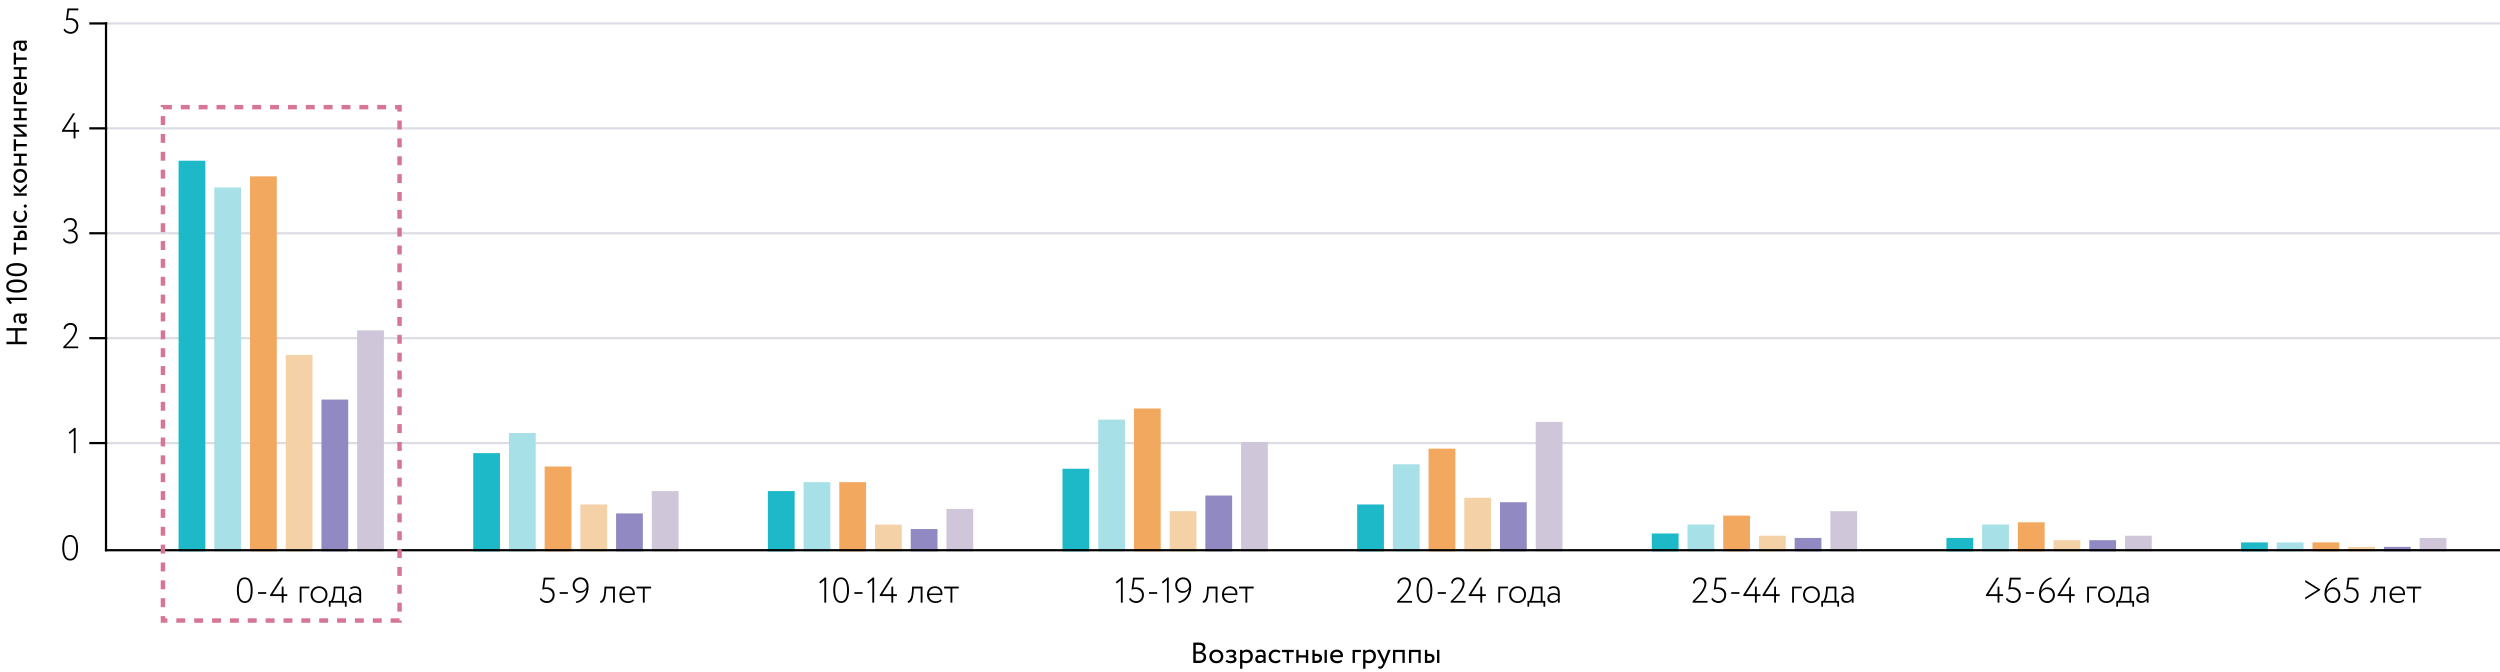 <svg width="1120" height="301" viewBox="0 0 1120 301" fill="none" xmlns="http://www.w3.org/2000/svg">
<rect x="48" y="10" width="1072" height="1" fill="#DCDCE5"/>
<rect x="48" y="57" width="1072" height="1" fill="#DCDCE5"/>
<rect x="48" y="104" width="1072" height="1" fill="#DCDCE5"/>
<rect x="48" y="151" width="1072" height="1" fill="#DCDCE5"/>
<rect x="48" y="198" width="1072" height="1" fill="#DCDCE5"/>
<rect x="80" y="72" width="12" height="175" fill="#1DB9C8"/>
<rect x="96" y="84" width="12" height="163" fill="#A7E0E7"/>
<rect x="112" y="79" width="12" height="168" fill="#F2A85F"/>
<rect x="128" y="159" width="12" height="88" fill="#F4D1A7"/>
<rect x="144" y="179" width="12" height="68" fill="#918AC2"/>
<rect x="160" y="148" width="12" height="99" fill="#D0C6DA"/>
<rect x="212" y="203" width="12" height="44" fill="#1DB9C8"/>
<rect x="228" y="194" width="12" height="53" fill="#A7E0E7"/>
<rect x="244" y="209" width="12" height="38" fill="#F2A85F"/>
<rect x="260" y="226" width="12" height="21" fill="#F4D1A7"/>
<rect x="276" y="230" width="12" height="17" fill="#918AC2"/>
<rect x="292" y="220" width="12" height="27" fill="#D0C6DA"/>
<rect x="344" y="220" width="12" height="27" fill="#1DB9C8"/>
<rect x="360" y="216" width="12" height="31" fill="#A7E0E7"/>
<rect x="376" y="216" width="12" height="31" fill="#F2A85F"/>
<rect x="392" y="235" width="12" height="12" fill="#F4D1A7"/>
<rect x="408" y="237" width="12" height="10" fill="#918AC2"/>
<rect x="424" y="228" width="12" height="19" fill="#D0C6DA"/>
<rect x="476" y="210" width="12" height="37" fill="#1DB9C8"/>
<rect x="492" y="188" width="12" height="59" fill="#A7E0E7"/>
<rect x="508" y="183" width="12" height="64" fill="#F2A85F"/>
<rect x="524" y="229" width="12" height="18" fill="#F4D1A7"/>
<rect x="540" y="222" width="12" height="25" fill="#918AC2"/>
<rect x="556" y="198" width="12" height="49" fill="#D0C6DA"/>
<rect x="608" y="226" width="12" height="21" fill="#1DB9C8"/>
<rect x="624" y="208" width="12" height="39" fill="#A7E0E7"/>
<rect x="640" y="201" width="12" height="46" fill="#F2A85F"/>
<rect x="656" y="223" width="12" height="24" fill="#F4D1A7"/>
<rect x="672" y="225" width="12" height="22" fill="#918AC2"/>
<rect x="688" y="189" width="12" height="58" fill="#D0C6DA"/>
<rect x="740" y="239" width="12" height="8" fill="#1DB9C8"/>
<rect x="756" y="235" width="12" height="12" fill="#A7E0E7"/>
<rect x="772" y="231" width="12" height="16" fill="#F2A85F"/>
<rect x="788" y="240" width="12" height="7" fill="#F4D1A7"/>
<rect x="804" y="241" width="12" height="6" fill="#918AC2"/>
<rect x="820" y="229" width="12" height="18" fill="#D0C6DA"/>
<rect x="872" y="241" width="12" height="6" fill="#1DB9C8"/>
<rect x="888" y="235" width="12" height="12" fill="#A7E0E7"/>
<rect x="904" y="234" width="12" height="13" fill="#F2A85F"/>
<rect x="920" y="242" width="12" height="5" fill="#F4D1A7"/>
<rect x="936" y="242" width="12" height="5" fill="#918AC2"/>
<rect x="952" y="240" width="12" height="7" fill="#D0C6DA"/>
<rect x="1004" y="243" width="12" height="4" fill="#1DB9C8"/>
<rect x="1020" y="243" width="12" height="4" fill="#A7E0E7"/>
<rect x="1036" y="243" width="12" height="4" fill="#F2A85F"/>
<rect x="1052" y="245" width="12" height="2" fill="#F4D1A7"/>
<rect x="1068" y="245" width="12" height="2" fill="#918AC2"/>
<rect x="1084" y="241" width="12" height="6" fill="#D0C6DA"/>
<rect x="47" y="10" width="1" height="237" fill="black"/>
<rect x="40" y="10" width="8" height="1" fill="black"/>
<rect x="40" y="57" width="8" height="1" fill="black"/>
<rect x="40" y="104" width="8" height="1" fill="black"/>
<rect x="40" y="151" width="8" height="1" fill="black"/>
<rect x="40" y="198" width="8" height="1" fill="black"/>
<path d="M534.599 296.987V287.913C535.951 287.878 536.783 287.861 537.095 287.861C538.118 287.861 538.859 288.065 539.318 288.472C539.786 288.879 540.02 289.425 540.02 290.11C540.02 290.656 539.877 291.107 539.591 291.462C539.305 291.809 538.928 292.06 538.46 292.216V292.242C539.041 292.337 539.5 292.571 539.838 292.944C540.176 293.308 540.345 293.793 540.345 294.4C540.345 295.284 540.042 295.947 539.435 296.389C538.837 296.822 538.04 297.039 537.043 297.039C536.125 297.039 535.31 297.022 534.599 296.987ZM537.173 292.853H535.704V295.947C536.103 295.982 536.571 295.999 537.108 295.999C537.793 295.999 538.317 295.86 538.681 295.583C539.054 295.297 539.24 294.881 539.24 294.335C539.24 293.858 539.058 293.494 538.694 293.243C538.339 292.983 537.832 292.853 537.173 292.853ZM537.069 288.901C536.809 288.901 536.354 288.914 535.704 288.94V291.878H537.16C537.663 291.878 538.079 291.744 538.408 291.475C538.746 291.206 538.915 290.834 538.915 290.357C538.915 289.386 538.3 288.901 537.069 288.901ZM542.662 296.272C542.09 295.691 541.804 294.959 541.804 294.075C541.804 293.191 542.09 292.463 542.662 291.891C543.242 291.31 543.996 291.02 544.924 291.02C545.851 291.02 546.601 291.31 547.173 291.891C547.753 292.463 548.044 293.191 548.044 294.075C548.044 294.959 547.753 295.691 547.173 296.272C546.601 296.844 545.851 297.13 544.924 297.13C543.996 297.13 543.242 296.844 542.662 296.272ZM542.909 294.075C542.909 294.682 543.095 295.18 543.468 295.57C543.849 295.96 544.334 296.155 544.924 296.155C545.513 296.155 545.994 295.964 546.367 295.583C546.748 295.193 546.939 294.69 546.939 294.075C546.939 293.468 546.748 292.97 546.367 292.58C545.994 292.19 545.513 291.995 544.924 291.995C544.343 291.995 543.862 292.19 543.481 292.58C543.099 292.961 542.909 293.46 542.909 294.075ZM551.481 297.13C551.031 297.13 550.563 297.056 550.077 296.909C549.592 296.753 549.254 296.562 549.063 296.337L549.596 295.557C549.83 295.748 550.108 295.904 550.428 296.025C550.758 296.138 551.057 296.194 551.325 296.194C551.776 296.194 552.144 296.107 552.43 295.934C552.716 295.752 552.859 295.518 552.859 295.232C552.859 294.989 552.755 294.803 552.547 294.673C552.348 294.543 552.071 294.478 551.715 294.478H550.727V293.633H551.65C551.945 293.633 552.188 293.555 552.378 293.399C552.569 293.234 552.664 293.035 552.664 292.801C552.664 292.541 552.552 292.337 552.326 292.19C552.101 292.034 551.798 291.956 551.416 291.956C550.792 291.956 550.207 292.173 549.661 292.606L549.258 291.8C549.492 291.557 549.817 291.367 550.233 291.228C550.658 291.089 551.104 291.02 551.572 291.02C552.274 291.02 552.816 291.163 553.197 291.449C553.579 291.726 553.769 292.108 553.769 292.593C553.769 293.269 553.427 293.728 552.742 293.971V293.997C553.132 294.04 553.431 294.192 553.639 294.452C553.856 294.712 553.964 295.02 553.964 295.375C553.964 295.912 553.735 296.341 553.275 296.662C552.816 296.974 552.218 297.13 551.481 297.13ZM555.549 299.6V291.15H556.589V291.839C556.797 291.596 557.079 291.401 557.434 291.254C557.798 291.098 558.18 291.02 558.578 291.02C559.402 291.02 560.056 291.297 560.541 291.852C561.035 292.398 561.282 293.109 561.282 293.984C561.282 294.885 561.001 295.635 560.437 296.233C559.874 296.831 559.142 297.13 558.24 297.13C557.547 297.13 556.997 296.996 556.589 296.727V299.6H555.549ZM558.279 291.995C557.586 291.995 557.023 292.264 556.589 292.801V295.7C557.04 296.003 557.56 296.155 558.149 296.155C558.765 296.155 559.254 295.956 559.618 295.557C559.991 295.158 560.177 294.647 560.177 294.023C560.177 293.416 560.008 292.927 559.67 292.554C559.332 292.181 558.869 291.995 558.279 291.995ZM563.085 292.385L562.812 291.553C563.384 291.198 564.034 291.02 564.762 291.02C565.568 291.02 566.144 291.219 566.491 291.618C566.838 292.017 567.011 292.615 567.011 293.412V297H566.023V296.246C565.572 296.809 564.948 297.091 564.151 297.091C563.614 297.091 563.18 296.931 562.851 296.61C562.522 296.281 562.357 295.839 562.357 295.284C562.357 294.703 562.561 294.248 562.968 293.919C563.384 293.59 563.917 293.425 564.567 293.425C565.191 293.425 565.676 293.551 566.023 293.802C566.023 293.178 565.936 292.714 565.763 292.411C565.59 292.108 565.234 291.956 564.697 291.956C564.168 291.956 563.631 292.099 563.085 292.385ZM564.515 296.155C565.096 296.155 565.598 295.904 566.023 295.401V294.66C565.659 294.4 565.221 294.27 564.71 294.27C564.363 294.27 564.069 294.352 563.826 294.517C563.583 294.682 563.462 294.92 563.462 295.232C563.462 295.518 563.553 295.743 563.735 295.908C563.926 296.073 564.186 296.155 564.515 296.155ZM573.25 295.401L573.744 296.155C573.502 296.467 573.181 296.71 572.782 296.883C572.384 297.048 571.955 297.13 571.495 297.13C570.559 297.13 569.801 296.853 569.22 296.298C568.648 295.735 568.362 294.994 568.362 294.075C568.362 293.217 568.644 292.493 569.207 291.904C569.771 291.315 570.477 291.02 571.326 291.02C572.349 291.02 573.116 291.276 573.627 291.787L573.146 292.606C572.704 292.199 572.145 291.995 571.469 291.995C570.923 291.995 570.451 292.194 570.052 292.593C569.662 292.983 569.467 293.477 569.467 294.075C569.467 294.699 569.667 295.202 570.065 295.583C570.473 295.964 570.975 296.155 571.573 296.155C572.249 296.155 572.808 295.904 573.25 295.401ZM574.283 292.19V291.15H579.613V292.19H577.468V297H576.428V292.19H574.283ZM585.039 297V294.53H581.789V297H580.749V291.15H581.789V293.555H585.039V291.15H586.079V297H585.039ZM587.96 297V291.15H589V292.905H589.962C590.794 292.905 591.388 293.096 591.743 293.477C592.099 293.85 592.276 294.331 592.276 294.92C592.276 295.509 592.081 296.003 591.691 296.402C591.31 296.801 590.695 297 589.845 297H587.96ZM593.394 297V291.15H594.434V297H593.394ZM589.767 293.88H589V296.025H589.754C590.257 296.025 590.617 295.938 590.833 295.765C591.059 295.583 591.171 295.314 591.171 294.959C591.171 294.24 590.703 293.88 589.767 293.88ZM600.916 295.544L601.241 296.363C600.678 296.874 599.946 297.13 599.044 297.13C598.1 297.13 597.341 296.853 596.769 296.298C596.197 295.743 595.911 295.002 595.911 294.075C595.911 293.191 596.18 292.463 596.717 291.891C597.255 291.31 597.991 291.02 598.927 291.02C599.699 291.02 600.344 291.271 600.864 291.774C601.384 292.268 601.644 292.909 601.644 293.698C601.644 293.967 601.623 294.201 601.579 294.4H597.081C597.125 294.946 597.328 295.375 597.692 295.687C598.065 295.999 598.542 296.155 599.122 296.155C599.885 296.155 600.483 295.951 600.916 295.544ZM598.875 291.995C598.355 291.995 597.931 292.142 597.601 292.437C597.272 292.723 597.077 293.096 597.016 293.555H600.565C600.539 293.07 600.375 292.688 600.071 292.411C599.777 292.134 599.378 291.995 598.875 291.995ZM605.975 297V291.15H609.68V292.125H607.015V297H605.975ZM610.685 299.6V291.15H611.725V291.839C611.933 291.596 612.215 291.401 612.57 291.254C612.934 291.098 613.315 291.02 613.714 291.02C614.537 291.02 615.192 291.297 615.677 291.852C616.171 292.398 616.418 293.109 616.418 293.984C616.418 294.885 616.136 295.635 615.573 296.233C615.01 296.831 614.277 297.13 613.376 297.13C612.683 297.13 612.132 296.996 611.725 296.727V299.6H610.685ZM613.415 291.995C612.722 291.995 612.158 292.264 611.725 292.801V295.7C612.176 296.003 612.696 296.155 613.285 296.155C613.9 296.155 614.39 295.956 614.754 295.557C615.127 295.158 615.313 294.647 615.313 294.023C615.313 293.416 615.144 292.927 614.806 292.554C614.468 292.181 614.004 291.995 613.415 291.995ZM622.997 291.15L620.657 297C620.241 298.014 619.873 298.699 619.552 299.054C619.231 299.418 618.854 299.6 618.421 299.6C618.048 299.6 617.68 299.479 617.316 299.236L617.654 298.443C617.931 298.573 618.148 298.638 618.304 298.638C618.547 298.638 618.763 298.534 618.954 298.326C619.153 298.118 619.353 297.78 619.552 297.312L619.682 297L616.874 291.15H618.122L619.838 294.868C619.873 294.946 619.99 295.241 620.189 295.752C620.267 295.466 620.358 295.167 620.462 294.855L621.814 291.15H622.997ZM628.291 297V292.125H625.106V297H624.066V291.15H629.331V297H628.291ZM635.438 297V292.125H632.253V297H631.213V291.15H636.478V297H635.438ZM638.361 297V291.15H639.401V292.905H640.363C641.195 292.905 641.788 293.096 642.144 293.477C642.499 293.85 642.677 294.331 642.677 294.92C642.677 295.509 642.482 296.003 642.092 296.402C641.71 296.801 641.095 297 640.246 297H638.361ZM643.795 297V291.15H644.835V297H643.795ZM640.168 293.88H639.401V296.025H640.155C640.657 296.025 641.017 295.938 641.234 295.765C641.459 295.583 641.572 295.314 641.572 294.959C641.572 294.24 641.104 293.88 640.168 293.88Z" fill="black"/>
<path d="M107.006 268.576C106.419 267.541 106.126 266.149 106.126 264.4C106.126 262.651 106.414 261.259 106.99 260.224C107.577 259.189 108.467 258.672 109.662 258.672C110.857 258.672 111.742 259.189 112.318 260.224C112.905 261.259 113.198 262.651 113.198 264.4C113.198 266.16 112.91 267.557 112.334 268.592C111.769 269.616 110.889 270.128 109.694 270.128C108.499 270.128 107.603 269.611 107.006 268.576ZM109.662 259.456C107.891 259.456 107.006 261.104 107.006 264.4C107.006 267.696 107.902 269.344 109.694 269.344C111.443 269.344 112.318 267.696 112.318 264.4C112.318 261.104 111.433 259.456 109.662 259.456ZM115.602 266.048V265.264H119.266V266.048H115.602ZM126.217 270V267.04H121.017V266.48L125.913 258.8H126.873L122.137 266.208H126.217V262.8H127.049V266.208H128.697V267.04H127.049V270H126.217ZM134.272 270V262.8H138.608V263.584H135.104V270H134.272ZM140.206 269.088C139.502 268.384 139.15 267.488 139.15 266.4C139.15 265.312 139.502 264.416 140.206 263.712C140.91 263.008 141.817 262.656 142.926 262.656C144.036 262.656 144.942 263.008 145.646 263.712C146.35 264.416 146.702 265.312 146.702 266.4C146.702 267.488 146.35 268.384 145.646 269.088C144.942 269.792 144.036 270.144 142.926 270.144C141.817 270.144 140.91 269.792 140.206 269.088ZM140.846 264.272C140.302 264.827 140.03 265.536 140.03 266.4C140.03 267.264 140.302 267.973 140.846 268.528C141.39 269.083 142.084 269.36 142.926 269.36C143.78 269.36 144.473 269.088 145.006 268.544C145.55 267.989 145.822 267.275 145.822 266.4C145.822 265.536 145.55 264.827 145.006 264.272C144.462 263.717 143.769 263.44 142.926 263.44C142.094 263.44 141.401 263.717 140.846 264.272ZM147.324 271.824V269.216H148.22C148.476 268.885 148.716 268.336 148.94 267.568C149.175 266.789 149.324 265.877 149.388 264.832L149.5 262.8H154.092V269.216H155.292V271.824H154.508V270H148.108V271.824H147.324ZM150.188 265.152C150.113 266.112 149.964 266.965 149.74 267.712C149.527 268.448 149.313 268.949 149.1 269.216H153.26V263.584H150.284L150.188 265.152ZM157.058 264L156.834 263.312C157.538 262.875 158.301 262.656 159.122 262.656C160.082 262.656 160.765 262.896 161.17 263.376C161.586 263.856 161.794 264.576 161.794 265.536V270H160.962V268.896C160.376 269.696 159.554 270.096 158.498 270.096C157.826 270.096 157.288 269.904 156.882 269.52C156.477 269.125 156.274 268.603 156.274 267.952C156.274 267.248 156.53 266.699 157.042 266.304C157.554 265.909 158.21 265.712 159.01 265.712C159.81 265.712 160.461 265.893 160.962 266.256C160.962 265.851 160.952 265.531 160.93 265.296C160.92 265.061 160.877 264.811 160.802 264.544C160.738 264.267 160.642 264.059 160.514 263.92C160.386 263.781 160.2 263.669 159.954 263.584C159.72 263.488 159.426 263.44 159.074 263.44C158.413 263.44 157.741 263.627 157.058 264ZM158.754 269.312C159.65 269.312 160.386 268.933 160.962 268.176V266.976C160.44 266.592 159.816 266.4 159.09 266.4C158.568 266.4 158.114 266.528 157.73 266.784C157.346 267.04 157.154 267.413 157.154 267.904C157.154 268.341 157.304 268.688 157.602 268.944C157.912 269.189 158.296 269.312 158.754 269.312Z" fill="black"/>
<path d="M242.91 264.176L243.598 258.8H248.462V259.632H244.318L243.838 263.28C244.168 263.184 244.536 263.136 244.942 263.136C245.976 263.136 246.824 263.445 247.486 264.064C248.147 264.683 248.478 265.504 248.478 266.528C248.478 267.616 248.142 268.491 247.47 269.152C246.798 269.813 245.976 270.144 245.006 270.144C244.366 270.144 243.758 269.995 243.182 269.696C242.606 269.397 242.152 268.955 241.822 268.368L242.318 267.776C242.595 268.267 242.984 268.645 243.486 268.912C243.987 269.179 244.499 269.312 245.022 269.312C245.758 269.312 246.371 269.056 246.862 268.544C247.352 268.021 247.598 267.36 247.598 266.56C247.598 265.792 247.32 265.157 246.766 264.656C246.222 264.144 245.502 263.888 244.606 263.888C243.976 263.888 243.411 263.984 242.91 264.176ZM250.743 266.048V265.264H254.407V266.048H250.743ZM263.677 262.816C263.677 264.853 263.165 266.528 262.141 267.84C261.117 269.152 259.805 269.92 258.205 270.144L257.901 269.488C259.245 269.243 260.349 268.635 261.213 267.664C262.077 266.683 262.579 265.424 262.717 263.888C262.493 264.4 262.131 264.816 261.629 265.136C261.139 265.445 260.552 265.6 259.869 265.6C258.888 265.6 258.088 265.269 257.469 264.608C256.851 263.947 256.541 263.136 256.541 262.176C256.541 261.173 256.893 260.336 257.597 259.664C258.301 258.992 259.101 258.656 259.997 258.656C261.192 258.656 262.104 259.045 262.733 259.824C263.363 260.603 263.677 261.6 263.677 262.816ZM262.797 262.816C262.797 261.888 262.563 261.104 262.093 260.464C261.624 259.813 260.936 259.488 260.029 259.488C259.336 259.488 258.728 259.749 258.205 260.272C257.683 260.784 257.421 261.397 257.421 262.112C257.421 262.859 257.656 263.499 258.125 264.032C258.595 264.555 259.245 264.816 260.077 264.816C260.803 264.816 261.4 264.619 261.869 264.224C262.349 263.819 262.659 263.349 262.797 262.816ZM274.641 270V263.632H271.601L271.505 265.2C271.43 266.213 271.307 267.061 271.137 267.744C270.966 268.416 270.753 268.912 270.497 269.232C270.251 269.552 270.006 269.771 269.761 269.888C269.515 270.005 269.233 270.064 268.913 270.064L268.849 269.248C268.966 269.248 269.083 269.227 269.201 269.184C269.329 269.141 269.473 269.035 269.633 268.864C269.803 268.683 269.958 268.448 270.097 268.16C270.235 267.872 270.358 267.461 270.465 266.928C270.582 266.384 270.662 265.755 270.705 265.04L270.817 262.8H275.473V270H274.641ZM283.702 268.48L283.974 269.12C283.324 269.803 282.438 270.144 281.318 270.144C280.177 270.144 279.254 269.803 278.55 269.12C277.846 268.437 277.494 267.531 277.494 266.4C277.494 265.312 277.814 264.416 278.454 263.712C279.105 263.008 280.001 262.656 281.142 262.656C282.081 262.656 282.86 262.955 283.478 263.552C284.097 264.149 284.406 264.933 284.406 265.904C284.406 266.16 284.39 266.384 284.358 266.576H278.422C278.454 267.44 278.737 268.123 279.27 268.624C279.804 269.115 280.502 269.36 281.366 269.36C282.358 269.36 283.137 269.067 283.702 268.48ZM281.062 263.44C280.284 263.44 279.66 263.669 279.19 264.128C278.721 264.576 278.449 265.163 278.374 265.888H283.558C283.548 265.131 283.318 264.533 282.87 264.096C282.422 263.659 281.82 263.44 281.062 263.44ZM285.138 263.632V262.8H291.698V263.632H288.834V270H288.002V263.632H285.138Z" fill="black"/>
<path d="M367.009 260.736L369.553 258.704H370.129V270H369.297V259.92L367.457 261.408L367.009 260.736ZM374.162 268.576C373.576 267.541 373.282 266.149 373.282 264.4C373.282 262.651 373.57 261.259 374.146 260.224C374.733 259.189 375.624 258.672 376.818 258.672C378.013 258.672 378.898 259.189 379.474 260.224C380.061 261.259 380.354 262.651 380.354 264.4C380.354 266.16 380.066 267.557 379.49 268.592C378.925 269.616 378.045 270.128 376.85 270.128C375.656 270.128 374.76 269.611 374.162 268.576ZM376.818 259.456C375.048 259.456 374.162 261.104 374.162 264.4C374.162 267.696 375.058 269.344 376.85 269.344C378.6 269.344 379.474 267.696 379.474 264.4C379.474 261.104 378.589 259.456 376.818 259.456ZM382.758 266.048V265.264H386.422V266.048H382.758ZM388.509 260.736L391.053 258.704H391.629V270H390.797V259.92L388.957 261.408L388.509 260.736ZM399.326 270V267.04H394.126V266.48L399.022 258.8H399.982L395.246 266.208H399.326V262.8H400.158V266.208H401.806V267.04H400.158V270H399.326ZM412.453 270V263.632H409.413L409.317 265.2C409.243 266.213 409.12 267.061 408.949 267.744C408.779 268.416 408.565 268.912 408.309 269.232C408.064 269.552 407.819 269.771 407.573 269.888C407.328 270.005 407.045 270.064 406.725 270.064L406.661 269.248C406.779 269.248 406.896 269.227 407.013 269.184C407.141 269.141 407.285 269.035 407.445 268.864C407.616 268.683 407.771 268.448 407.909 268.16C408.048 267.872 408.171 267.461 408.277 266.928C408.395 266.384 408.475 265.755 408.517 265.04L408.629 262.8H413.285V270H412.453ZM421.515 268.48L421.787 269.12C421.136 269.803 420.251 270.144 419.131 270.144C417.989 270.144 417.067 269.803 416.363 269.12C415.659 268.437 415.307 267.531 415.307 266.4C415.307 265.312 415.627 264.416 416.267 263.712C416.917 263.008 417.813 262.656 418.955 262.656C419.893 262.656 420.672 262.955 421.291 263.552C421.909 264.149 422.219 264.933 422.219 265.904C422.219 266.16 422.203 266.384 422.171 266.576H416.235C416.267 267.44 416.549 268.123 417.083 268.624C417.616 269.115 418.315 269.36 419.179 269.36C420.171 269.36 420.949 269.067 421.515 268.48ZM418.875 263.44C418.096 263.44 417.472 263.669 417.003 264.128C416.533 264.576 416.261 265.163 416.187 265.888H421.371C421.36 265.131 421.131 264.533 420.683 264.096C420.235 263.659 419.632 263.44 418.875 263.44ZM422.95 263.632V262.8H429.51V263.632H426.646V270H425.814V263.632H422.95Z" fill="black"/>
<path d="M499.868 260.736L502.412 258.704H502.988V270H502.156V259.92L500.316 261.408L499.868 260.736ZM506.91 264.176L507.598 258.8H512.462V259.632H508.318L507.838 263.28C508.168 263.184 508.536 263.136 508.942 263.136C509.976 263.136 510.824 263.445 511.486 264.064C512.147 264.683 512.478 265.504 512.478 266.528C512.478 267.616 512.142 268.491 511.47 269.152C510.798 269.813 509.976 270.144 509.006 270.144C508.366 270.144 507.758 269.995 507.182 269.696C506.606 269.397 506.152 268.955 505.822 268.368L506.318 267.776C506.595 268.267 506.984 268.645 507.486 268.912C507.987 269.179 508.499 269.312 509.022 269.312C509.758 269.312 510.371 269.056 510.862 268.544C511.352 268.021 511.598 267.36 511.598 266.56C511.598 265.792 511.32 265.157 510.766 264.656C510.222 264.144 509.502 263.888 508.606 263.888C507.976 263.888 507.411 263.984 506.91 264.176ZM514.743 266.048V265.264H518.407V266.048H514.743ZM520.493 260.736L523.037 258.704H523.613V270H522.781V259.92L520.941 261.408L520.493 260.736ZM533.631 262.816C533.631 264.853 533.119 266.528 532.095 267.84C531.071 269.152 529.759 269.92 528.159 270.144L527.855 269.488C529.199 269.243 530.303 268.635 531.167 267.664C532.031 266.683 532.532 265.424 532.671 263.888C532.447 264.4 532.084 264.816 531.583 265.136C531.092 265.445 530.505 265.6 529.823 265.6C528.841 265.6 528.041 265.269 527.423 264.608C526.804 263.947 526.495 263.136 526.495 262.176C526.495 261.173 526.847 260.336 527.551 259.664C528.255 258.992 529.055 258.656 529.951 258.656C531.145 258.656 532.057 259.045 532.687 259.824C533.316 260.603 533.631 261.6 533.631 262.816ZM532.751 262.816C532.751 261.888 532.516 261.104 532.047 260.464C531.577 259.813 530.889 259.488 529.983 259.488C529.289 259.488 528.681 259.749 528.159 260.272C527.636 260.784 527.375 261.397 527.375 262.112C527.375 262.859 527.609 263.499 528.079 264.032C528.548 264.555 529.199 264.816 530.031 264.816C530.756 264.816 531.353 264.619 531.823 264.224C532.303 263.819 532.612 263.349 532.751 262.816ZM544.594 270V263.632H541.554L541.458 265.2C541.383 266.213 541.26 267.061 541.09 267.744C540.919 268.416 540.706 268.912 540.45 269.232C540.204 269.552 539.959 269.771 539.714 269.888C539.468 270.005 539.186 270.064 538.866 270.064L538.802 269.248C538.919 269.248 539.036 269.227 539.154 269.184C539.282 269.141 539.426 269.035 539.586 268.864C539.756 268.683 539.911 268.448 540.05 268.16C540.188 267.872 540.311 267.461 540.418 266.928C540.535 266.384 540.615 265.755 540.658 265.04L540.77 262.8H545.426V270H544.594ZM553.655 268.48L553.927 269.12C553.277 269.803 552.391 270.144 551.271 270.144C550.13 270.144 549.207 269.803 548.503 269.12C547.799 268.437 547.447 267.531 547.447 266.4C547.447 265.312 547.767 264.416 548.407 263.712C549.058 263.008 549.954 262.656 551.095 262.656C552.034 262.656 552.813 262.955 553.431 263.552C554.05 264.149 554.359 264.933 554.359 265.904C554.359 266.16 554.343 266.384 554.311 266.576H548.375C548.407 267.44 548.69 268.123 549.223 268.624C549.757 269.115 550.455 269.36 551.319 269.36C552.311 269.36 553.09 269.067 553.655 268.48ZM551.015 263.44C550.237 263.44 549.613 263.669 549.143 264.128C548.674 264.576 548.402 265.163 548.327 265.888H553.511C553.501 265.131 553.271 264.533 552.823 264.096C552.375 263.659 551.773 263.44 551.015 263.44ZM555.091 263.632V262.8H561.651V263.632H558.787V270H557.955V263.632H555.091Z" fill="black"/>
<path d="M625.933 270V269.312C626.488 268.768 626.915 268.347 627.213 268.048C627.523 267.739 627.971 267.253 628.557 266.592C629.144 265.92 629.597 265.344 629.917 264.864C630.248 264.384 630.547 263.84 630.813 263.232C631.091 262.624 631.229 262.075 631.229 261.584C631.229 261.008 631.043 260.517 630.669 260.112C630.296 259.707 629.768 259.504 629.085 259.504C628.541 259.504 628.045 259.68 627.597 260.032C627.16 260.373 626.888 260.875 626.781 261.536L626.061 261.264C626.179 260.453 626.531 259.819 627.117 259.36C627.715 258.901 628.387 258.672 629.133 258.672C630.093 258.672 630.829 258.949 631.341 259.504C631.853 260.048 632.109 260.688 632.109 261.424C632.109 262.011 631.955 262.661 631.645 263.376C631.336 264.08 630.989 264.709 630.605 265.264C630.221 265.808 629.747 266.395 629.181 267.024C628.627 267.643 628.205 268.091 627.917 268.368C627.64 268.635 627.341 268.917 627.021 269.216H632.605V270H625.933ZM635.506 268.576C634.919 267.541 634.626 266.149 634.626 264.4C634.626 262.651 634.914 261.259 635.49 260.224C636.077 259.189 636.967 258.672 638.162 258.672C639.357 258.672 640.242 259.189 640.818 260.224C641.405 261.259 641.698 262.651 641.698 264.4C641.698 266.16 641.41 267.557 640.834 268.592C640.269 269.616 639.389 270.128 638.194 270.128C636.999 270.128 636.103 269.611 635.506 268.576ZM638.162 259.456C636.391 259.456 635.506 261.104 635.506 264.4C635.506 267.696 636.402 269.344 638.194 269.344C639.943 269.344 640.818 267.696 640.818 264.4C640.818 261.104 639.933 259.456 638.162 259.456ZM644.102 266.048V265.264H647.766V266.048H644.102ZM649.949 270V269.312C650.503 268.768 650.93 268.347 651.229 268.048C651.538 267.739 651.986 267.253 652.573 266.592C653.159 265.92 653.613 265.344 653.933 264.864C654.263 264.384 654.562 263.84 654.829 263.232C655.106 262.624 655.245 262.075 655.245 261.584C655.245 261.008 655.058 260.517 654.685 260.112C654.311 259.707 653.783 259.504 653.101 259.504C652.557 259.504 652.061 259.68 651.613 260.032C651.175 260.373 650.903 260.875 650.797 261.536L650.077 261.264C650.194 260.453 650.546 259.819 651.133 259.36C651.73 258.901 652.402 258.672 653.149 258.672C654.109 258.672 654.845 258.949 655.357 259.504C655.869 260.048 656.125 260.688 656.125 261.424C656.125 262.011 655.97 262.661 655.661 263.376C655.351 264.08 655.005 264.709 654.621 265.264C654.237 265.808 653.762 266.395 653.197 267.024C652.642 267.643 652.221 268.091 651.933 268.368C651.655 268.635 651.357 268.917 651.037 269.216H656.621V270H649.949ZM663.186 270V267.04H657.986V266.48L662.882 258.8H663.842L659.106 266.208H663.186V262.8H664.018V266.208H665.666V267.04H664.018V270H663.186ZM671.241 270V262.8H675.577V263.584H672.073V270H671.241ZM677.175 269.088C676.471 268.384 676.119 267.488 676.119 266.4C676.119 265.312 676.471 264.416 677.175 263.712C677.879 263.008 678.786 262.656 679.895 262.656C681.005 262.656 681.911 263.008 682.615 263.712C683.319 264.416 683.671 265.312 683.671 266.4C683.671 267.488 683.319 268.384 682.615 269.088C681.911 269.792 681.005 270.144 679.895 270.144C678.786 270.144 677.879 269.792 677.175 269.088ZM677.815 264.272C677.271 264.827 676.999 265.536 676.999 266.4C676.999 267.264 677.271 267.973 677.815 268.528C678.359 269.083 679.053 269.36 679.895 269.36C680.749 269.36 681.442 269.088 681.975 268.544C682.519 267.989 682.791 267.275 682.791 266.4C682.791 265.536 682.519 264.827 681.975 264.272C681.431 263.717 680.738 263.44 679.895 263.44C679.063 263.44 678.37 263.717 677.815 264.272ZM684.293 271.824V269.216H685.189C685.445 268.885 685.685 268.336 685.909 267.568C686.143 266.789 686.293 265.877 686.357 264.832L686.469 262.8H691.061V269.216H692.261V271.824H691.477V270H685.077V271.824H684.293ZM687.157 265.152C687.082 266.112 686.933 266.965 686.709 267.712C686.495 268.448 686.282 268.949 686.069 269.216H690.229V263.584H687.253L687.157 265.152ZM694.027 264L693.803 263.312C694.507 262.875 695.27 262.656 696.091 262.656C697.051 262.656 697.734 262.896 698.139 263.376C698.555 263.856 698.763 264.576 698.763 265.536V270H697.931V268.896C697.344 269.696 696.523 270.096 695.467 270.096C694.795 270.096 694.256 269.904 693.851 269.52C693.446 269.125 693.243 268.603 693.243 267.952C693.243 267.248 693.499 266.699 694.011 266.304C694.523 265.909 695.179 265.712 695.979 265.712C696.779 265.712 697.43 265.893 697.931 266.256C697.931 265.851 697.92 265.531 697.899 265.296C697.888 265.061 697.846 264.811 697.771 264.544C697.707 264.267 697.611 264.059 697.483 263.92C697.355 263.781 697.168 263.669 696.923 263.584C696.688 263.488 696.395 263.44 696.043 263.44C695.382 263.44 694.71 263.627 694.027 264ZM695.723 269.312C696.619 269.312 697.355 268.933 697.931 268.176V266.976C697.408 266.592 696.784 266.4 696.059 266.4C695.536 266.4 695.083 266.528 694.699 266.784C694.315 267.04 694.123 267.413 694.123 267.904C694.123 268.341 694.272 268.688 694.571 268.944C694.88 269.189 695.264 269.312 695.723 269.312Z" fill="black"/>
<path d="M758.3 270V269.312C758.855 268.768 759.282 268.347 759.58 268.048C759.89 267.739 760.338 267.253 760.924 266.592C761.511 265.92 761.964 265.344 762.284 264.864C762.615 264.384 762.914 263.84 763.18 263.232C763.458 262.624 763.596 262.075 763.596 261.584C763.596 261.008 763.41 260.517 763.036 260.112C762.663 259.707 762.135 259.504 761.452 259.504C760.908 259.504 760.412 259.68 759.964 260.032C759.527 260.373 759.255 260.875 759.148 261.536L758.428 261.264C758.546 260.453 758.898 259.819 759.484 259.36C760.082 258.901 760.754 258.672 761.5 258.672C762.46 258.672 763.196 258.949 763.708 259.504C764.22 260.048 764.476 260.688 764.476 261.424C764.476 262.011 764.322 262.661 764.012 263.376C763.703 264.08 763.356 264.709 762.972 265.264C762.588 265.808 762.114 266.395 761.548 267.024C760.994 267.643 760.572 268.091 760.284 268.368C760.007 268.635 759.708 268.917 759.388 269.216H764.972V270H758.3ZM767.761 264.176L768.449 258.8H773.313V259.632H769.169L768.689 263.28C769.02 263.184 769.388 263.136 769.793 263.136C770.828 263.136 771.676 263.445 772.337 264.064C772.998 264.683 773.329 265.504 773.329 266.528C773.329 267.616 772.993 268.491 772.321 269.152C771.649 269.813 770.828 270.144 769.857 270.144C769.217 270.144 768.609 269.995 768.033 269.696C767.457 269.397 767.004 268.955 766.673 268.368L767.169 267.776C767.446 268.267 767.836 268.645 768.337 268.912C768.838 269.179 769.35 269.312 769.873 269.312C770.609 269.312 771.222 269.056 771.713 268.544C772.204 268.021 772.449 267.36 772.449 266.56C772.449 265.792 772.172 265.157 771.617 264.656C771.073 264.144 770.353 263.888 769.457 263.888C768.828 263.888 768.262 263.984 767.761 264.176ZM775.594 266.048V265.264H779.258V266.048H775.594ZM786.209 270V267.04H781.009V266.48L785.905 258.8H786.865L782.129 266.208H786.209V262.8H787.041V266.208H788.689V267.04H787.041V270H786.209ZM794.818 270V267.04H789.618V266.48L794.514 258.8H795.474L790.738 266.208H794.818V262.8H795.65V266.208H797.298V267.04H795.65V270H794.818ZM802.873 270V262.8H807.209V263.584H803.705V270H802.873ZM808.808 269.088C808.104 268.384 807.752 267.488 807.752 266.4C807.752 265.312 808.104 264.416 808.808 263.712C809.512 263.008 810.419 262.656 811.528 262.656C812.637 262.656 813.544 263.008 814.248 263.712C814.952 264.416 815.304 265.312 815.304 266.4C815.304 267.488 814.952 268.384 814.248 269.088C813.544 269.792 812.637 270.144 811.528 270.144C810.419 270.144 809.512 269.792 808.808 269.088ZM809.448 264.272C808.904 264.827 808.632 265.536 808.632 266.4C808.632 267.264 808.904 267.973 809.448 268.528C809.992 269.083 810.685 269.36 811.528 269.36C812.381 269.36 813.075 269.088 813.608 268.544C814.152 267.989 814.424 267.275 814.424 266.4C814.424 265.536 814.152 264.827 813.608 264.272C813.064 263.717 812.371 263.44 811.528 263.44C810.696 263.44 810.003 263.717 809.448 264.272ZM815.926 271.824V269.216H816.822C817.078 268.885 817.318 268.336 817.542 267.568C817.776 266.789 817.926 265.877 817.99 264.832L818.102 262.8H822.694V269.216H823.894V271.824H823.11V270H816.71V271.824H815.926ZM818.79 265.152C818.715 266.112 818.566 266.965 818.342 267.712C818.128 268.448 817.915 268.949 817.702 269.216H821.862V263.584H818.886L818.79 265.152ZM825.66 264L825.436 263.312C826.14 262.875 826.903 262.656 827.724 262.656C828.684 262.656 829.367 262.896 829.772 263.376C830.188 263.856 830.396 264.576 830.396 265.536V270H829.564V268.896C828.977 269.696 828.156 270.096 827.1 270.096C826.428 270.096 825.889 269.904 825.484 269.52C825.079 269.125 824.876 268.603 824.876 267.952C824.876 267.248 825.132 266.699 825.644 266.304C826.156 265.909 826.812 265.712 827.612 265.712C828.412 265.712 829.063 265.893 829.564 266.256C829.564 265.851 829.553 265.531 829.532 265.296C829.521 265.061 829.479 264.811 829.404 264.544C829.34 264.267 829.244 264.059 829.116 263.92C828.988 263.781 828.801 263.669 828.556 263.584C828.321 263.488 828.028 263.44 827.676 263.44C827.015 263.44 826.343 263.627 825.66 264ZM827.356 269.312C828.252 269.312 828.988 268.933 829.564 268.176V266.976C829.041 266.592 828.417 266.4 827.692 266.4C827.169 266.4 826.716 266.528 826.332 266.784C825.948 267.04 825.756 267.413 825.756 267.904C825.756 268.341 825.905 268.688 826.204 268.944C826.513 269.189 826.897 269.312 827.356 269.312Z" fill="black"/>
<path d="M894.904 270V267.04H889.704V266.48L894.6 258.8H895.56L890.824 266.208H894.904V262.8H895.736V266.208H897.384V267.04H895.736V270H894.904ZM899.738 264.176L900.426 258.8H905.29V259.632H901.146L900.666 263.28C900.996 263.184 901.364 263.136 901.77 263.136C902.804 263.136 903.652 263.445 904.314 264.064C904.975 264.683 905.306 265.504 905.306 266.528C905.306 267.616 904.97 268.491 904.298 269.152C903.626 269.813 902.804 270.144 901.834 270.144C901.194 270.144 900.586 269.995 900.01 269.696C899.434 269.397 898.98 268.955 898.65 268.368L899.146 267.776C899.423 268.267 899.812 268.645 900.314 268.912C900.815 269.179 901.327 269.312 901.85 269.312C902.586 269.312 903.199 269.056 903.69 268.544C904.18 268.021 904.426 267.36 904.426 266.56C904.426 265.792 904.148 265.157 903.594 264.656C903.05 264.144 902.33 263.888 901.434 263.888C900.804 263.888 900.239 263.984 899.738 264.176ZM907.571 266.048V265.264H911.235V266.048H907.571ZM913.466 266.032C913.466 265.051 913.626 264.117 913.946 263.232C914.276 262.347 914.703 261.6 915.226 260.992C915.759 260.384 916.335 259.877 916.954 259.472C917.583 259.067 918.218 258.795 918.858 258.656L919.21 259.28C918.047 259.557 917.012 260.192 916.106 261.184C915.199 262.176 914.639 263.435 914.426 264.96C914.671 264.427 915.039 263.989 915.53 263.648C916.031 263.307 916.634 263.136 917.338 263.136C918.298 263.136 919.076 263.456 919.674 264.096C920.282 264.736 920.586 265.568 920.586 266.592C920.586 267.605 920.25 268.453 919.578 269.136C918.916 269.808 918.143 270.144 917.258 270.144C916.063 270.144 915.13 269.749 914.458 268.96C913.796 268.171 913.466 267.195 913.466 266.032ZM914.346 266.032C914.346 266.949 914.596 267.728 915.098 268.368C915.599 268.997 916.314 269.312 917.242 269.312C917.924 269.312 918.506 269.051 918.986 268.528C919.466 268.005 919.706 267.381 919.706 266.656C919.706 265.867 919.476 265.216 919.018 264.704C918.559 264.181 917.914 263.92 917.082 263.92C916.367 263.92 915.77 264.139 915.29 264.576C914.81 265.003 914.495 265.488 914.346 266.032ZM926.982 270V267.04H921.782V266.48L926.678 258.8H927.638L922.902 266.208H926.982V262.8H927.814V266.208H929.462V267.04H927.814V270H926.982ZM935.037 270V262.8H939.373V263.584H935.869V270H935.037ZM940.972 269.088C940.268 268.384 939.916 267.488 939.916 266.4C939.916 265.312 940.268 264.416 940.972 263.712C941.676 263.008 942.583 262.656 943.692 262.656C944.801 262.656 945.708 263.008 946.412 263.712C947.116 264.416 947.468 265.312 947.468 266.4C947.468 267.488 947.116 268.384 946.412 269.088C945.708 269.792 944.801 270.144 943.692 270.144C942.583 270.144 941.676 269.792 940.972 269.088ZM941.612 264.272C941.068 264.827 940.796 265.536 940.796 266.4C940.796 267.264 941.068 267.973 941.612 268.528C942.156 269.083 942.849 269.36 943.692 269.36C944.545 269.36 945.239 269.088 945.772 268.544C946.316 267.989 946.588 267.275 946.588 266.4C946.588 265.536 946.316 264.827 945.772 264.272C945.228 263.717 944.535 263.44 943.692 263.44C942.86 263.44 942.167 263.717 941.612 264.272ZM948.09 271.824V269.216H948.986C949.242 268.885 949.482 268.336 949.706 267.568C949.94 266.789 950.09 265.877 950.154 264.832L950.266 262.8H954.858V269.216H956.058V271.824H955.274V270H948.874V271.824H948.09ZM950.954 265.152C950.879 266.112 950.73 266.965 950.506 267.712C950.292 268.448 950.079 268.949 949.866 269.216H954.026V263.584H951.05L950.954 265.152ZM957.824 264L957.6 263.312C958.304 262.875 959.067 262.656 959.888 262.656C960.848 262.656 961.531 262.896 961.936 263.376C962.352 263.856 962.56 264.576 962.56 265.536V270H961.728V268.896C961.141 269.696 960.32 270.096 959.264 270.096C958.592 270.096 958.053 269.904 957.648 269.52C957.243 269.125 957.04 268.603 957.04 267.952C957.04 267.248 957.296 266.699 957.808 266.304C958.32 265.909 958.976 265.712 959.776 265.712C960.576 265.712 961.227 265.893 961.728 266.256C961.728 265.851 961.717 265.531 961.696 265.296C961.685 265.061 961.643 264.811 961.568 264.544C961.504 264.267 961.408 264.059 961.28 263.92C961.152 263.781 960.965 263.669 960.72 263.584C960.485 263.488 960.192 263.44 959.84 263.44C959.179 263.44 958.507 263.627 957.824 264ZM959.52 269.312C960.416 269.312 961.152 268.933 961.728 268.176V266.976C961.205 266.592 960.581 266.4 959.856 266.4C959.333 266.4 958.88 266.528 958.496 266.784C958.112 267.04 957.92 267.413 957.92 267.904C957.92 268.341 958.069 268.688 958.368 268.944C958.677 269.189 959.061 269.312 959.52 269.312Z" fill="black"/>
<path d="M1039.45 264.384L1032.75 268.576V267.664L1038.3 264.208L1032.75 260.784V259.872L1039.45 264.032V264.384ZM1041.36 266.032C1041.36 265.051 1041.52 264.117 1041.84 263.232C1042.17 262.347 1042.59 261.6 1043.12 260.992C1043.65 260.384 1044.23 259.877 1044.84 259.472C1045.47 259.067 1046.11 258.795 1046.75 258.656L1047.1 259.28C1045.94 259.557 1044.9 260.192 1044 261.184C1043.09 262.176 1042.53 263.435 1042.32 264.96C1042.56 264.427 1042.93 263.989 1043.42 263.648C1043.92 263.307 1044.52 263.136 1045.23 263.136C1046.19 263.136 1046.97 263.456 1047.56 264.096C1048.17 264.736 1048.48 265.568 1048.48 266.592C1048.48 267.605 1048.14 268.453 1047.47 269.136C1046.81 269.808 1046.03 270.144 1045.15 270.144C1043.95 270.144 1043.02 269.749 1042.35 268.96C1041.69 268.171 1041.36 267.195 1041.36 266.032ZM1042.24 266.032C1042.24 266.949 1042.49 267.728 1042.99 268.368C1043.49 268.997 1044.2 269.312 1045.13 269.312C1045.81 269.312 1046.4 269.051 1046.88 268.528C1047.36 268.005 1047.6 267.381 1047.6 266.656C1047.6 265.867 1047.37 265.216 1046.91 264.704C1046.45 264.181 1045.8 263.92 1044.97 263.92C1044.26 263.92 1043.66 264.139 1043.18 264.576C1042.7 265.003 1042.39 265.488 1042.24 266.032ZM1051.1 264.176L1051.79 258.8H1056.65V259.632H1052.51L1052.03 263.28C1052.36 263.184 1052.72 263.136 1053.13 263.136C1054.16 263.136 1055.01 263.445 1055.67 264.064C1056.33 264.683 1056.67 265.504 1056.67 266.528C1056.67 267.616 1056.33 268.491 1055.66 269.152C1054.99 269.813 1054.16 270.144 1053.19 270.144C1052.55 270.144 1051.95 269.995 1051.37 269.696C1050.79 269.397 1050.34 268.955 1050.01 268.368L1050.51 267.776C1050.78 268.267 1051.17 268.645 1051.67 268.912C1052.17 269.179 1052.69 269.312 1053.21 269.312C1053.95 269.312 1054.56 269.056 1055.05 268.544C1055.54 268.021 1055.79 267.36 1055.79 266.56C1055.79 265.792 1055.51 265.157 1054.95 264.656C1054.41 264.144 1053.69 263.888 1052.79 263.888C1052.16 263.888 1051.6 263.984 1051.1 264.176ZM1067.67 270V263.632H1064.63L1064.54 265.2C1064.46 266.213 1064.34 267.061 1064.17 267.744C1064 268.416 1063.78 268.912 1063.53 269.232C1063.28 269.552 1063.04 269.771 1062.79 269.888C1062.55 270.005 1062.26 270.064 1061.94 270.064L1061.88 269.248C1062 269.248 1062.11 269.227 1062.23 269.184C1062.36 269.141 1062.5 269.035 1062.66 268.864C1062.83 268.683 1062.99 268.448 1063.13 268.16C1063.27 267.872 1063.39 267.461 1063.5 266.928C1063.61 266.384 1063.69 265.755 1063.74 265.04L1063.85 262.8H1068.5V270H1067.67ZM1076.73 268.48L1077.01 269.12C1076.35 269.803 1075.47 270.144 1074.35 270.144C1073.21 270.144 1072.29 269.803 1071.58 269.12C1070.88 268.437 1070.53 267.531 1070.53 266.4C1070.53 265.312 1070.85 264.416 1071.49 263.712C1072.14 263.008 1073.03 262.656 1074.17 262.656C1075.11 262.656 1075.89 262.955 1076.51 263.552C1077.13 264.149 1077.44 264.933 1077.44 265.904C1077.44 266.16 1077.42 266.384 1077.39 266.576H1071.45C1071.49 267.44 1071.77 268.123 1072.3 268.624C1072.83 269.115 1073.53 269.36 1074.4 269.36C1075.39 269.36 1076.17 269.067 1076.73 268.48ZM1074.09 263.44C1073.31 263.44 1072.69 263.669 1072.22 264.128C1071.75 264.576 1071.48 265.163 1071.41 265.888H1076.59C1076.58 265.131 1076.35 264.533 1075.9 264.096C1075.45 263.659 1074.85 263.44 1074.09 263.44ZM1078.17 263.632V262.8H1084.73V263.632H1081.86V270H1081.03V263.632H1078.17Z" fill="black"/>
<rect x="47" y="246" width="1073" height="1" fill="black"/>
<path d="M29.527 9.176L30.215 3.8H35.079V4.632H30.935L30.455 8.28C30.785 8.184 31.153 8.136 31.559 8.136C32.593 8.136 33.441 8.445 34.103 9.064C34.764 9.683 35.095 10.504 35.095 11.528C35.095 12.616 34.759 13.491 34.087 14.152C33.415 14.813 32.593 15.144 31.623 15.144C30.983 15.144 30.375 14.995 29.799 14.696C29.223 14.397 28.769 13.955 28.439 13.368L28.935 12.776C29.212 13.267 29.601 13.645 30.103 13.912C30.604 14.179 31.116 14.312 31.639 14.312C32.375 14.312 32.988 14.056 33.479 13.544C33.969 13.021 34.215 12.36 34.215 11.56C34.215 10.792 33.937 10.157 33.383 9.656C32.839 9.144 32.119 8.888 31.223 8.888C30.593 8.888 30.028 8.984 29.527 9.176Z" fill="black"/>
<path d="M32.975 62V59.04H27.775V58.48L32.671 50.8H33.631L28.895 58.208H32.975V54.8H33.807V58.208H35.455V59.04H33.807V62H32.975Z" fill="black"/>
<path d="M31.453 109.144C30.706 109.144 30.045 108.984 29.469 108.664C28.893 108.344 28.466 107.859 28.189 107.208L28.685 106.632C28.962 107.197 29.346 107.619 29.837 107.896C30.338 108.173 30.877 108.312 31.453 108.312C32.221 108.312 32.834 108.088 33.293 107.64C33.751 107.181 33.981 106.605 33.981 105.912C33.981 105.251 33.751 104.717 33.293 104.312C32.834 103.896 32.253 103.688 31.549 103.688H30.589V102.856H31.453C31.997 102.856 32.482 102.637 32.909 102.2C33.335 101.763 33.549 101.224 33.549 100.584C33.549 99.912 33.357 99.395 32.973 99.032C32.589 98.669 32.066 98.488 31.405 98.488C30.263 98.488 29.453 99 28.973 100.024L28.477 99.496C28.701 98.909 29.074 98.456 29.597 98.136C30.13 97.816 30.754 97.656 31.469 97.656C32.386 97.656 33.106 97.907 33.629 98.408C34.162 98.909 34.429 99.597 34.429 100.472C34.429 101.069 34.274 101.613 33.965 102.104C33.655 102.595 33.218 102.952 32.653 103.176V103.224C33.335 103.32 33.874 103.629 34.269 104.152C34.663 104.675 34.861 105.272 34.861 105.944C34.861 106.915 34.541 107.693 33.901 108.28C33.261 108.856 32.445 109.144 31.453 109.144Z" fill="black"/>
<path d="M28.347 156V155.312C28.902 154.768 29.329 154.347 29.627 154.048C29.937 153.739 30.385 153.253 30.971 152.592C31.558 151.92 32.011 151.344 32.331 150.864C32.662 150.384 32.961 149.84 33.227 149.232C33.505 148.624 33.643 148.075 33.643 147.584C33.643 147.008 33.457 146.517 33.083 146.112C32.71 145.707 32.182 145.504 31.499 145.504C30.955 145.504 30.459 145.68 30.011 146.032C29.574 146.373 29.302 146.875 29.195 147.536L28.475 147.264C28.593 146.453 28.945 145.819 29.531 145.36C30.129 144.901 30.801 144.672 31.547 144.672C32.507 144.672 33.243 144.949 33.755 145.504C34.267 146.048 34.523 146.688 34.523 147.424C34.523 148.011 34.369 148.661 34.059 149.376C33.75 150.08 33.403 150.709 33.019 151.264C32.635 151.808 32.161 152.395 31.595 153.024C31.041 153.643 30.619 154.091 30.331 154.368C30.054 154.635 29.755 154.917 29.435 155.216H35.019V156H28.347Z" fill="black"/>
<path d="M30.767 193.736L33.311 191.704H33.887V203H33.055V192.92L31.215 194.408L30.767 193.736Z" fill="black"/>
<path d="M12 148.1L7.879 148.1L7.879 153.105L12 153.105L12 154.21L2.9 154.21L2.9 153.105L6.839 153.105L6.839 148.1L2.9 148.1L2.9 146.995L12 146.995L12 148.1ZM7.385 144.387L6.553 144.66C6.198 144.088 6.02 143.438 6.02 142.71C6.02 141.904 6.219 141.327 6.618 140.981C7.017 140.634 7.615 140.461 8.412 140.461L12 140.461L12 141.449L11.246 141.449C11.809 141.899 12.091 142.523 12.091 143.321C12.091 143.858 11.931 144.291 11.61 144.621C11.281 144.95 10.839 145.115 10.284 145.115C9.703 145.115 9.248 144.911 8.919 144.504C8.59 144.088 8.425 143.555 8.425 142.905C8.425 142.281 8.551 141.795 8.802 141.449C8.178 141.449 7.714 141.535 7.411 141.709C7.108 141.882 6.956 142.237 6.956 142.775C6.956 143.303 7.099 143.841 7.385 144.387ZM11.155 142.957C11.155 142.376 10.904 141.873 10.401 141.449L9.66 141.449C9.4 141.813 9.27 142.25 9.27 142.762C9.27 143.108 9.352 143.403 9.517 143.646C9.682 143.888 9.92 144.01 10.232 144.01C10.518 144.01 10.743 143.919 10.908 143.737C11.073 143.546 11.155 143.286 11.155 142.957ZM4.538 136.28L2.848 134.096L2.848 133.368L12 133.368L12 134.408L4.343 134.408L5.383 135.734L4.538 136.28ZM10.856 130.354C10.015 130.848 8.88 131.095 7.45 131.095C6.02 131.095 4.889 130.852 4.057 130.367C3.216 129.873 2.796 129.132 2.796 128.144C2.796 127.156 3.216 126.419 4.057 125.934C4.889 125.44 6.02 125.193 7.45 125.193C8.889 125.193 10.024 125.435 10.856 125.921C11.688 126.397 12.104 127.13 12.104 128.118C12.104 129.106 11.688 129.851 10.856 130.354ZM3.771 128.144C3.771 129.374 4.997 129.99 7.45 129.99C9.903 129.99 11.129 129.366 11.129 128.118C11.129 127.476 10.821 127.013 10.206 126.727C9.591 126.441 8.672 126.298 7.45 126.298C6.237 126.298 5.322 126.445 4.707 126.74C4.083 127.034 3.771 127.502 3.771 128.144ZM10.856 123.016C10.015 123.51 8.88 123.757 7.45 123.757C6.02 123.757 4.889 123.514 4.057 123.029C3.216 122.535 2.796 121.794 2.796 120.806C2.796 119.818 3.216 119.081 4.057 118.596C4.889 118.102 6.02 117.855 7.45 117.855C8.889 117.855 10.024 118.097 10.856 118.583C11.688 119.059 12.104 119.792 12.104 120.78C12.104 121.768 11.688 122.513 10.856 123.016ZM3.771 120.806C3.771 122.036 4.997 122.652 7.45 122.652C9.903 122.652 11.129 122.028 11.129 120.78C11.129 120.138 10.821 119.675 10.206 119.389C9.591 119.103 8.672 118.96 7.45 118.96C6.237 118.96 5.322 119.107 4.707 119.402C4.083 119.696 3.771 120.164 3.771 120.806ZM7.19 114.019L6.15 114.019L6.15 108.689L7.19 108.689L7.19 110.834L12 110.834L12 111.874L7.19 111.874L7.19 114.019ZM12 107.552L6.15 107.552L6.15 106.512L7.905 106.512L7.905 105.55C7.905 104.718 8.096 104.125 8.477 103.769C8.85 103.414 9.331 103.236 9.92 103.236C10.509 103.236 11.003 103.431 11.402 103.821C11.801 104.203 12 104.818 12 105.667L12 107.552ZM12 102.118L6.15 102.118L6.15 101.078L12 101.078L12 102.118ZM8.88 105.745L8.88 106.512L11.025 106.512L11.025 105.758C11.025 105.256 10.938 104.896 10.765 104.679C10.583 104.454 10.314 104.341 9.959 104.341C9.24 104.341 8.88 104.809 8.88 105.745ZM10.401 94.713L11.155 94.219C11.467 94.462 11.71 94.783 11.883 95.181C12.048 95.58 12.13 96.009 12.13 96.469C12.13 97.404 11.853 98.163 11.298 98.743C10.735 99.316 9.994 99.602 9.075 99.602C8.217 99.602 7.493 99.32 6.904 98.757C6.315 98.193 6.02 97.487 6.02 96.638C6.02 95.615 6.276 94.848 6.787 94.337L7.606 94.817C7.199 95.26 6.995 95.819 6.995 96.495C6.995 97.04 7.194 97.513 7.593 97.912C7.983 98.302 8.477 98.496 9.075 98.496C9.699 98.496 10.202 98.297 10.583 97.898C10.964 97.491 11.155 96.989 11.155 96.391C11.155 95.715 10.904 95.156 10.401 94.713ZM11.298 93.035C11.116 93.035 10.956 92.966 10.817 92.828C10.678 92.689 10.609 92.511 10.609 92.294C10.609 92.104 10.683 91.944 10.83 91.814C10.969 91.675 11.125 91.606 11.298 91.606C11.497 91.606 11.671 91.671 11.818 91.8C11.965 91.93 12.039 92.095 12.039 92.294C12.039 92.511 11.965 92.689 11.818 92.828C11.671 92.966 11.497 93.035 11.298 93.035ZM6.15 82.562L8.945 85.123L12 82.315L12 83.758L9.01 86.397L6.15 83.927L6.15 82.562ZM12 87.684L6.15 87.684L6.15 86.644L12 86.644L12 87.684ZM11.272 81.059C10.691 81.631 9.959 81.917 9.075 81.917C8.191 81.917 7.463 81.631 6.891 81.059C6.31 80.478 6.02 79.724 6.02 78.797C6.02 77.87 6.31 77.12 6.891 76.548C7.463 75.967 8.191 75.677 9.075 75.677C9.959 75.677 10.691 75.967 11.272 76.548C11.844 77.12 12.13 77.87 12.13 78.797C12.13 79.724 11.844 80.478 11.272 81.059ZM9.075 80.812C9.682 80.812 10.18 80.626 10.57 80.253C10.96 79.872 11.155 79.386 11.155 78.797C11.155 78.208 10.964 77.727 10.583 77.354C10.193 76.973 9.69 76.782 9.075 76.782C8.468 76.782 7.97 76.973 7.58 77.354C7.19 77.727 6.995 78.208 6.995 78.797C6.995 79.378 7.19 79.859 7.58 80.24C7.961 80.621 8.46 80.812 9.075 80.812ZM12 69.886L9.53 69.886L9.53 73.136L12 73.136L12 74.176L6.15 74.176L6.15 73.136L8.555 73.136L8.555 69.886L6.15 69.886L6.15 68.846L12 68.846L12 69.886ZM7.19 67.706L6.15 67.706L6.15 62.376L7.19 62.376L7.19 64.521L12 64.521L12 65.561L7.19 65.561L7.19 67.706ZM12 60.2L12 61.24L6.15 61.24L6.15 60.2L10.505 60.2L6.15 56.82L6.15 55.78L12 55.78L12 56.82L7.645 56.82L12 60.2ZM12 49.599L9.53 49.599L9.53 52.849L12 52.849L12 53.889L6.15 53.889L6.15 52.849L8.555 52.849L8.555 49.599L6.15 49.599L6.15 48.559L12 48.559L12 49.599ZM12 46.678L6.15 46.678L6.15 42.973L7.125 42.973L7.125 45.638L12 45.638L12 46.678ZM10.544 37.544L11.363 37.219C11.874 37.782 12.13 38.514 12.13 39.416C12.13 40.36 11.853 41.119 11.298 41.691C10.743 42.263 10.002 42.549 9.075 42.549C8.191 42.549 7.463 42.28 6.891 41.743C6.31 41.205 6.02 40.469 6.02 39.533C6.02 38.761 6.271 38.116 6.774 37.596C7.268 37.076 7.909 36.816 8.698 36.816C8.967 36.816 9.201 36.837 9.4 36.881L9.4 41.379C9.946 41.335 10.375 41.132 10.687 40.768C10.999 40.395 11.155 39.918 11.155 39.338C11.155 38.575 10.951 37.977 10.544 37.544ZM6.995 39.585C6.995 40.105 7.142 40.529 7.437 40.859C7.723 41.188 8.096 41.383 8.555 41.444L8.555 37.895C8.07 37.921 7.688 38.085 7.411 38.389C7.134 38.683 6.995 39.082 6.995 39.585ZM12 31.115L9.53 31.115L9.53 34.365L12 34.365L12 35.405L6.15 35.405L6.15 34.365L8.555 34.365L8.555 31.115L6.15 31.115L6.15 30.075L12 30.075L12 31.115ZM7.19 28.935L6.15 28.935L6.15 23.605L7.19 23.605L7.19 25.75L12 25.75L12 26.79L7.19 26.79L7.19 28.935ZM7.385 22.156L6.553 22.429C6.198 21.857 6.02 21.207 6.02 20.479C6.02 19.673 6.219 19.097 6.618 18.75C7.017 18.404 7.615 18.23 8.412 18.23L12 18.23L12 19.218L11.246 19.218C11.809 19.669 12.091 20.293 12.091 21.09C12.091 21.628 11.931 22.061 11.61 22.39C11.281 22.72 10.839 22.884 10.284 22.884C9.703 22.884 9.248 22.681 8.919 22.273C8.59 21.857 8.425 21.324 8.425 20.674C8.425 20.05 8.551 19.565 8.802 19.218C8.178 19.218 7.714 19.305 7.411 19.478C7.108 19.652 6.956 20.007 6.956 20.544C6.956 21.073 7.099 21.61 7.385 22.156ZM11.155 20.726C11.155 20.146 10.904 19.643 10.401 19.218L9.66 19.218C9.4 19.582 9.27 20.02 9.27 20.531C9.27 20.878 9.352 21.173 9.517 21.415C9.682 21.658 9.92 21.779 10.232 21.779C10.518 21.779 10.743 21.688 10.908 21.506C11.073 21.316 11.155 21.056 11.155 20.726Z" fill="black"/>
<path d="M28.764 249.576C28.177 248.541 27.884 247.149 27.884 245.4C27.884 243.651 28.172 242.259 28.748 241.224C29.334 240.189 30.225 239.672 31.42 239.672C32.614 239.672 33.5 240.189 34.076 241.224C34.662 242.259 34.956 243.651 34.956 245.4C34.956 247.16 34.668 248.557 34.092 249.592C33.526 250.616 32.646 251.128 31.452 251.128C30.257 251.128 29.361 250.611 28.764 249.576ZM31.42 240.456C29.649 240.456 28.764 242.104 28.764 245.4C28.764 248.696 29.66 250.344 31.452 250.344C33.201 250.344 34.076 248.696 34.076 245.4C34.076 242.104 33.19 240.456 31.42 240.456Z" fill="black"/>
<rect x="73" y="48" width="106" height="230" stroke="#D67598" stroke-width="2" stroke-dasharray="4 4"/>
</svg>
